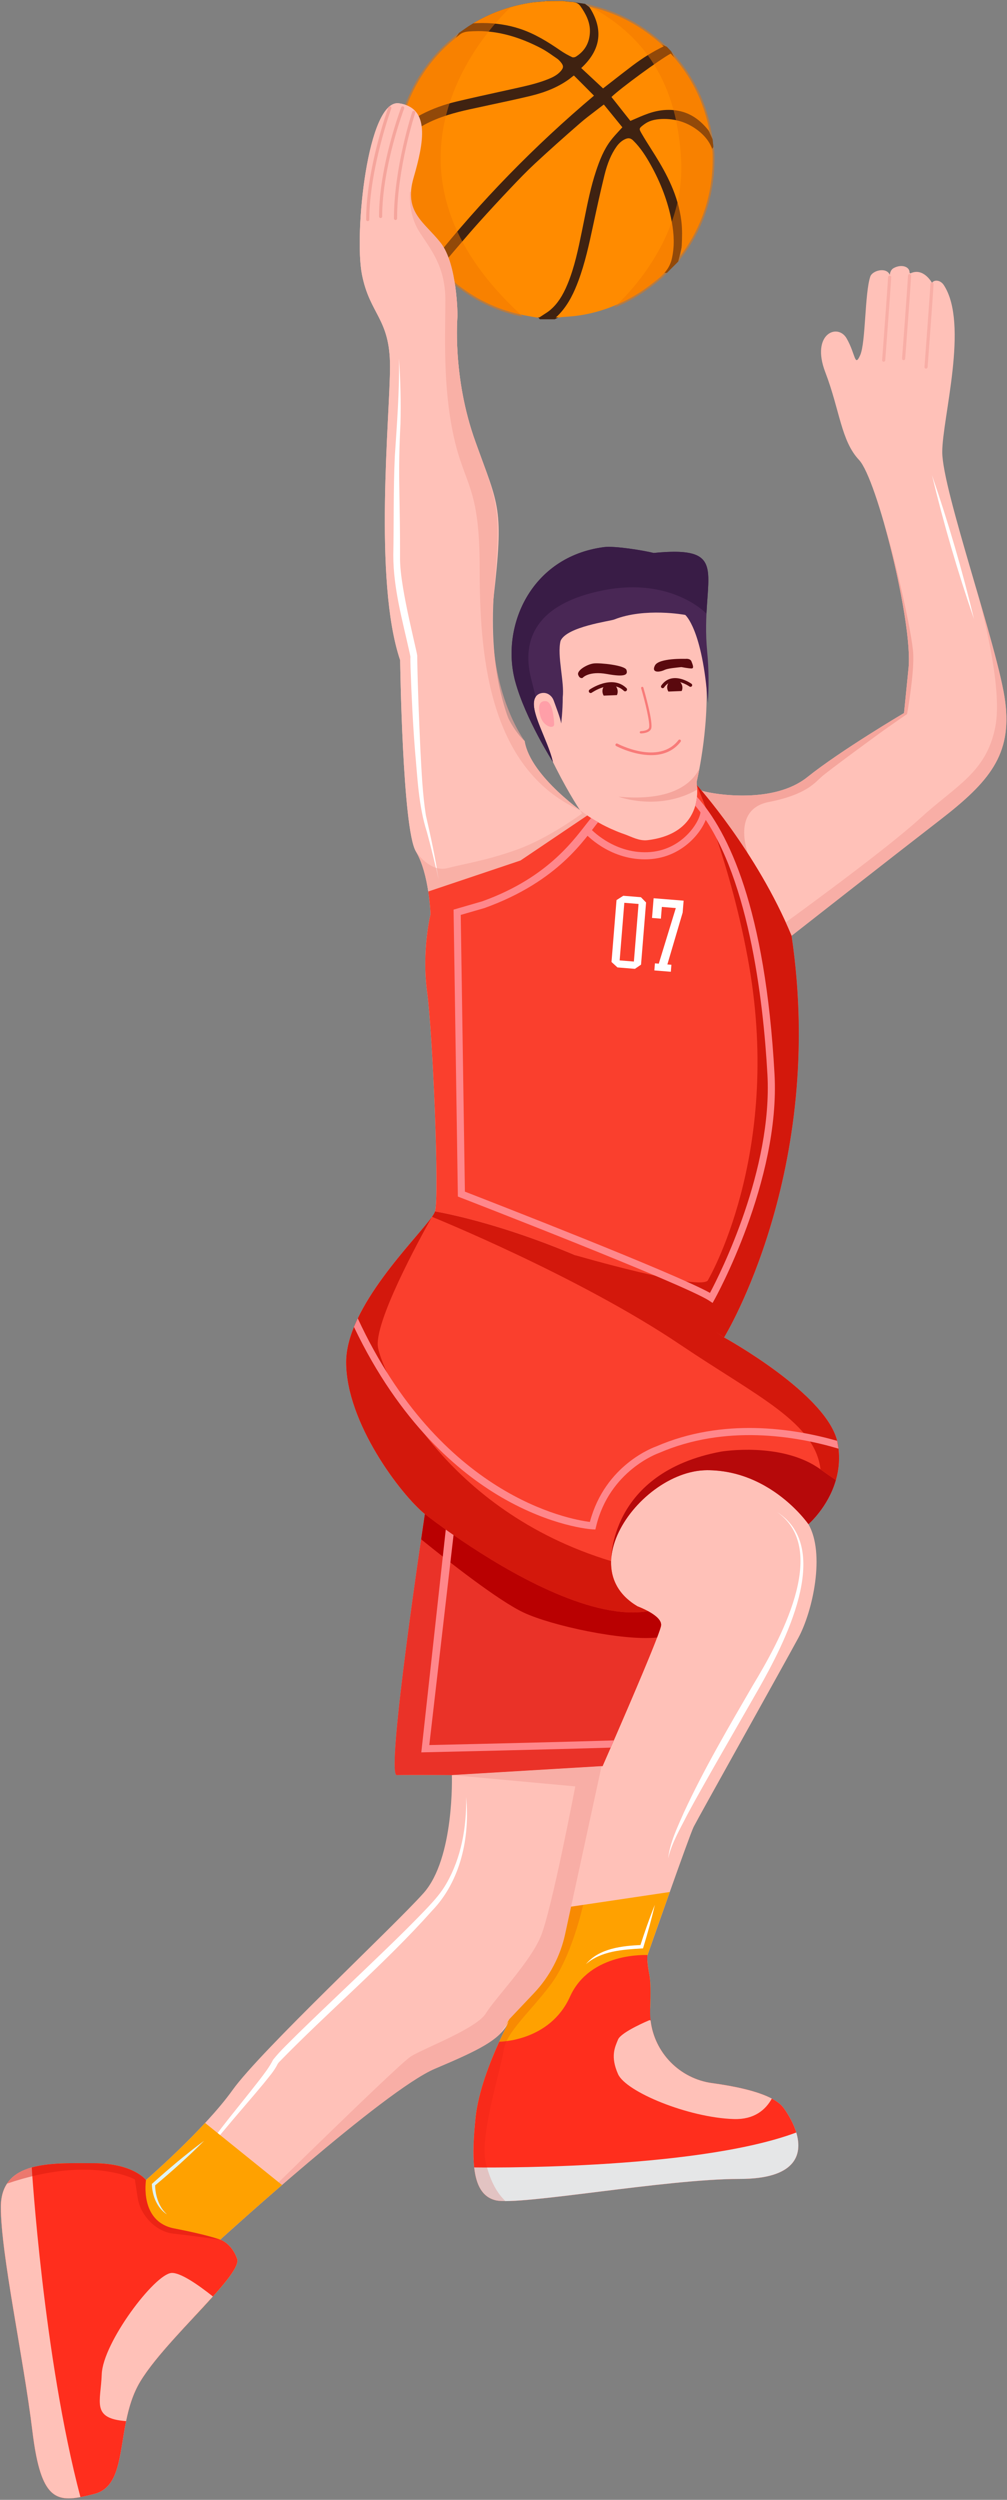 <svg width="413" height="1025" viewBox="0 0 413 1025" fill="none" xmlns="http://www.w3.org/2000/svg">
<rect x="0" y="0" width="413" height="1025" fill="#808080" stroke="none"/>
<path d="M385.528 336.195C365.233 351.875 324.641 383.702 324.641 383.702C338.938 480.113 296.964 548.381 296.964 548.381C296.964 548.381 339.855 571.908 343.553 591.752C347.236 611.582 331.556 624.962 331.556 624.962C338.471 636.944 333.405 660.471 327.436 671.551C321.467 682.615 286.35 745.351 284.501 749.034C282.667 752.732 265.589 801.623 265.589 801.623C265.589 801.623 264.994 803.162 266.377 810.077C267.761 816.993 264.994 852.051 264.994 852.051C264.994 852.051 313.11 852.827 321.408 864.357C329.707 875.888 333.857 893.418 303.414 893.418C272.971 893.418 213.001 904.497 203.32 902.182C193.637 899.882 193.172 886.502 195.021 868.507C196.521 853.817 205.124 836.025 208.196 830.012C204.28 836.506 197.219 840.262 178.408 848.211C157.647 856.976 90.311 918.328 90.311 918.328C90.311 918.328 94.927 919.711 97.226 926.175C99.527 932.625 68.166 958.919 57.552 976.448C46.939 993.977 53.403 1018.89 38.641 1022.59C23.878 1026.27 16.962 1027.19 13.279 996.743C9.581 966.3 0.351 924.326 0.351 904.948C0.351 885.584 21.578 886.967 38.19 886.967C54.788 886.967 59.869 893.882 59.869 893.882C59.869 893.882 83.848 873.12 95.378 856.974C106.909 840.829 160.88 790.556 173.677 776.258C186.475 761.961 185.325 727.82 185.325 727.82C185.325 727.82 167.777 727.675 162.729 727.82C157.987 727.956 174.26 620.81 174.26 620.81C164.578 612.963 141.967 583.437 141.967 558.526C141.967 533.615 176.56 502.721 178.408 496.722C180.257 490.724 177.491 423.839 175.176 406.775C172.875 389.698 176.56 374.934 176.56 374.934C176.56 374.934 176.108 358.337 170.576 349.106C165.028 339.89 164.111 270.691 164.111 270.691C153.047 237.947 159.962 170.131 159.962 150.301C159.962 130.456 151.663 129.074 148.431 112.476C145.198 95.864 150.731 40.511 163.645 42.36C176.558 44.209 173.793 58.506 169.643 72.803C165.494 87.1 173.793 90.797 180.723 99.563C187.638 108.327 187.638 129.54 187.638 129.54C187.638 129.54 185.323 154.452 195.02 181.21C204.701 207.956 204.446 207.868 202.401 245.329C198.739 312.429 235.436 329.466 237.94 332.247C236.673 330.646 215.184 296.956 213.437 269.468C212.708 257.952 239.76 233.332 270.669 243.932C287.092 249.581 290.324 270.823 289.741 289.487C289.566 294.932 289.071 300.174 288.49 304.731C287.951 308.895 287.354 312.491 286.844 315.184C286.219 318.474 285.752 320.426 285.752 320.426C285.752 320.426 285.3 322.114 286.612 323.381C287.034 323.804 287.645 324.168 288.519 324.415C293.091 325.696 317.259 329.743 331.09 318.664C344.935 307.599 370.763 292.37 370.763 292.37C370.763 292.37 370.763 292.371 372.612 273.924C374.446 255.478 359.697 196.426 352.317 188.593C344.935 180.746 344.47 168.283 338.47 152.603C332.472 136.922 343.552 132.307 347.234 138.771C350.932 145.221 350.467 150.753 352.767 145.686C355.083 140.605 354.616 120.31 356.932 113.394C357.747 110.942 363.544 109.312 364.945 112.734C364.984 112.832 364.923 110.798 366.529 109.917C369.6 108.231 373.041 109.225 373.041 111.733C373.041 111.91 373.295 112.133 373.451 112.059C378.767 109.57 382.238 115.971 382.238 115.971C383.192 114.55 385.702 114.793 387.071 116.879C397.497 132.763 386.444 171.5 386.444 185.36C386.444 201.04 409.505 266.076 412.272 287.755C415.054 309.436 405.823 320.515 385.528 336.195Z" fill="#FFC1B8"/>
<path d="M306.788 350.075C306.788 350.075 299.801 331.873 315.281 328.846C330.763 325.819 334.31 320.803 337.077 318.381C339.844 315.96 359.91 301.198 364.522 297.97C369.136 294.741 372.018 292.78 372.018 292.78C372.018 292.78 374.901 276.858 374.555 268.328C374.209 259.799 366.852 228.107 362.602 214.647C362.599 214.638 362.597 214.631 362.593 214.622C368.503 235.4 373.752 262.479 372.613 273.926C370.764 292.372 370.764 292.372 370.764 292.372C370.764 292.372 344.936 307.601 331.091 318.666C317.26 329.745 293.091 325.697 288.52 324.417C288.142 324.309 287.821 324.177 287.535 324.03L287.389 324.175L306.788 350.075Z" fill="#F5A59C"/>
<path d="M292.238 57.073L281.497 33.656L275.265 21.056L273.481 19.195L247.766 7.536L239.928 1.575L236.323 1.042C235.773 0.876 235.179 0.798 234.534 0.778C233.358 0.74 232.188 0.534 231.016 0.404C228.765 0.404 226.515 0.404 224.264 0.404C223.972 0.466 223.681 0.557 223.386 0.585C221.662 0.745 219.924 0.806 218.214 1.057C210.272 2.223 202.768 4.721 195.744 8.617C194.499 9.307 193.302 10.083 192.084 10.82L188.214 13.519L166.465 47.323L162.483 58.445L162.214 62.432L176.325 101.985L177.62 108.12L179.927 110.683L213.342 121.231L221.4 130.913H227.526L264.025 111.673L273.48 111.9L278.159 107.225L287.724 67.736L292.572 60.29L292.238 57.073Z" fill="#3F2211"/>
<path d="M238.376 27.902L247.332 36.255C248.456 35.383 249.573 34.511 250.688 33.641C253.583 31.379 256.466 29.128 259.383 26.924C263.604 23.738 267.809 21.136 272.211 18.995C263.296 10.681 253.249 5.327 241.577 2.674C247.622 11.901 246.549 20.378 238.376 27.902Z" fill="#FF8B00"/>
<path d="M250.777 39.77L252.535 41.985C254.502 44.465 256.456 46.926 258.395 49.399C258.496 49.526 258.548 49.553 258.548 49.553C258.544 49.549 258.624 49.548 258.894 49.428L259.663 49.091C261.686 48.202 263.779 47.283 265.908 46.538C268.736 45.547 271.517 45.05 274.216 45.05C275.611 45.05 276.983 45.182 278.329 45.448C283.257 46.419 287.417 49.249 291.048 54.102C288.914 42.009 283.558 31.208 275.101 21.954C270.566 24.389 254.447 36.202 250.777 39.77Z" fill="#FF8B00"/>
<path d="M222.956 129.008C223.965 128.367 224.917 127.762 225.766 127.03C228.602 124.577 230.757 121.339 232.75 116.528C235.631 109.57 237.164 102.084 238.645 94.842L238.902 93.584C239.165 92.301 239.423 91.018 239.68 89.732C240.978 83.25 242.319 76.546 244.458 70.123C245.884 65.841 247.604 61.357 250.516 57.562C251.592 56.16 252.761 54.892 253.999 53.55C254.412 53.104 254.828 52.653 255.243 52.194L247.651 42.862C247.486 42.974 247.339 43.077 247.199 43.188C246.238 43.939 245.267 44.675 244.298 45.413C242.141 47.054 239.912 48.748 237.846 50.543C231.135 56.379 225.145 61.741 219.533 66.941C216.042 70.175 212.819 73.532 209.269 77.272C204.956 81.819 200.647 86.483 196.463 91.14C193.679 94.241 190.92 97.463 188.251 100.582L185.973 103.238C184.865 104.526 183.775 105.83 182.683 107.132C181.941 108.02 181.197 108.906 180.449 109.789C180.344 109.914 180.301 109.984 180.285 110.019C180.301 110.029 180.339 110.075 180.413 110.142C181.312 110.948 182.19 111.782 183.069 112.614C184.699 114.159 186.385 115.757 188.17 117.137C196.052 123.229 204.985 127.296 214.722 129.225C215.939 129.467 217.159 129.679 218.379 129.892L220.098 130.194L221.273 130.115L221.565 129.915C222.021 129.603 222.489 129.305 222.956 129.008Z" fill="#FF8B00"/>
<path d="M234.396 0.791C233.536 0.761 232.683 0.647 231.857 0.537C231.509 0.489 231.158 0.443 230.808 0.403L223.899 0.447C223.656 0.506 223.415 0.564 223.171 0.586C222.559 0.645 221.945 0.69 221.328 0.736C220.217 0.82 219.068 0.905 217.963 1.071C209.957 2.265 202.368 4.861 195.4 8.789C194.949 9.044 194.501 9.31 194.058 9.583C194.442 9.554 194.822 9.524 195.204 9.509C196.122 9.466 197.027 9.445 197.92 9.445C203.31 9.445 208.276 10.203 213.032 11.742C219.325 13.78 224.83 17.255 229.844 20.705C231.309 21.714 232.938 22.638 234.687 23.453C235.005 23.599 235.741 23.511 236.116 23.28C239.798 21.002 241.759 17.614 241.938 13.209C242.115 8.983 240.104 5.482 238.113 2.616C237.254 1.378 236.177 0.849 234.396 0.791Z" fill="#FF8B00"/>
<path d="M230.3 130.024C230.936 129.97 231.569 129.925 232.205 129.881C233.326 129.799 234.449 129.72 235.566 129.595C242.228 128.854 248.932 126.903 255.491 123.799C260.341 121.503 265.161 118.339 270.224 114.124C273.2 111.647 274.902 109.045 275.581 105.936C276.606 101.246 276.56 96.354 275.44 90.545C273.94 82.772 271.034 75.007 266.805 67.468C265.019 64.281 262.77 60.614 259.655 57.585C258.644 56.603 257.691 56.45 256.364 57.068C254.999 57.698 253.828 58.727 252.785 60.214C250.659 63.244 249.109 66.94 247.902 71.844C246.206 78.754 244.675 85.814 243.372 91.889L243.229 92.553C241.609 100.103 239.936 107.908 237.156 115.312C235.626 119.391 233.357 124.61 229.359 128.821C228.913 129.292 228.441 129.74 227.963 130.184L229.654 130.147C229.867 130.094 230.082 130.042 230.3 130.024Z" fill="#FF8B00"/>
<path d="M292.281 63.816L292.275 63.514C292.259 62.476 292.241 61.402 291.897 60.562C290.921 58.174 289.293 56.013 287.052 54.132C282.809 50.574 277.874 48.775 272.371 48.775C272.058 48.775 271.743 48.781 271.425 48.794C268.348 48.905 266.062 49.594 264.235 50.957C261.944 52.667 261.968 52.71 263.25 54.923C264.421 56.95 265.678 58.93 266.894 60.843C267.552 61.88 268.208 62.915 268.854 63.96C273.364 71.249 278.148 80.111 279.435 90.568C279.864 94.053 279.759 97.625 279.6 100.661C279.523 102.145 279.252 103.625 278.96 105.065C282.83 100.066 285.945 94.445 288.233 88.33C291.085 80.701 292.449 72.454 292.281 63.816Z" fill="#FF8B00"/>
<path d="M168.404 39.472C166.255 44.289 164.74 49.203 163.813 54.393C165.819 51.418 168.672 49.078 173.019 46.831C177.324 44.609 182.07 42.87 187.127 41.663C192.906 40.283 198.806 38.985 204.509 37.732C206.634 37.264 208.758 36.797 210.881 36.325L211.474 36.192C215.915 35.208 220.506 34.187 224.785 32.464C226.575 31.744 228.428 30.864 229.842 29.318C231.192 27.842 231.227 26.988 230 25.507C229.642 25.075 229.093 24.452 228.463 24.024C227.963 23.685 227.468 23.34 226.973 22.997C225.332 21.856 223.636 20.675 221.87 19.757C212.827 15.055 204.388 12.754 196.139 12.754C195.455 12.754 194.775 12.77 194.093 12.801L193.759 12.817C191.948 12.896 190.074 12.977 188.664 14.09C186.09 16.121 184.197 17.744 182.524 19.352C176.554 25.097 171.804 31.867 168.404 39.472Z" fill="#FF8B00"/>
<path d="M168.598 92.576C171.001 97.809 173.953 102.524 177.606 106.966C197.015 82.583 219.214 59.802 243.608 39.229L242.884 38.498C240.351 35.94 237.88 33.447 235.389 30.977C235.346 30.989 235.306 31.004 235.284 31.016C234.948 31.243 234.63 31.505 234.308 31.765C234.028 31.994 233.746 32.222 233.453 32.435C229.195 35.525 224.03 37.771 217.664 39.306C212.254 40.609 206.724 41.789 201.377 42.932C198.384 43.57 195.391 44.211 192.404 44.873C186.758 46.125 180.172 47.845 174.131 51.108C169.063 53.847 165.505 57.254 163.252 61.528C163.078 61.855 162.967 62.2 162.939 62.499C162.581 66.126 162.741 69.995 163.46 75.043C164.33 81.148 166.057 87.046 168.598 92.576Z" fill="#FF8B00"/>
<g opacity="0.47">
<path d="M209.467 2.934C206.614 3.749 203.825 4.755 201.101 5.956C199.285 6.757 197.5 7.643 195.744 8.617C195.121 8.962 194.511 9.328 193.904 9.701C193.296 10.074 192.693 10.451 192.083 10.819L188.216 13.516L188.214 13.518C186.079 15.201 183.976 16.944 182.019 18.828C175.944 24.676 171.185 31.467 167.741 39.176C165.007 45.297 163.27 51.684 162.484 58.445L162.215 62.431C161.795 66.694 162.143 70.939 162.741 75.15C163.617 81.299 165.337 87.223 167.937 92.881C170.435 98.322 173.585 103.341 177.621 108.119L179.925 110.678L179.929 110.682C182.534 113.02 184.966 115.578 187.726 117.711C195.702 123.877 204.67 127.974 214.582 129.938C141.497 63.677 209.467 2.934 209.467 2.934Z" fill="#F17400"/>
<path d="M292.573 60.287L292.24 57.073C290.444 43.207 284.719 31.24 275.266 21.056L273.483 19.195C263.957 10.063 253.007 4.204 239.93 1.575C260.922 12.22 277.521 30.139 279.366 65.656C281.211 101.175 251.575 126.284 251.575 126.284C252.998 125.72 254.41 125.116 255.804 124.455C261.219 121.891 266.093 118.508 270.69 114.683C271.735 113.814 272.674 112.897 273.482 111.896L277.704 107.679C277.693 107.734 277.681 107.79 277.672 107.845C277.833 107.639 277.993 107.426 278.162 107.222C282.819 101.628 286.368 95.391 288.916 88.584C291.906 80.595 293.176 72.311 293.011 63.801C292.987 62.621 293.005 61.343 292.573 60.287Z" fill="#F17400"/>
</g>
<path d="M141.972 558.534C141.972 583.443 164.574 612.965 174.261 620.806C174.261 620.806 157.98 727.824 162.729 727.823C167.777 727.823 185.332 727.823 185.332 727.823L247.143 724.133C247.143 724.133 270.668 670.624 271.129 666.474C271.59 662.322 261.442 658.632 261.442 658.632C234.227 642.487 263.748 602.817 290.042 602.817C316.334 602.817 331.557 624.958 331.557 624.958C331.557 624.958 347.241 611.581 343.55 591.746C339.86 571.91 296.961 548.386 296.961 548.386C236.304 505.947 178.413 496.723 178.413 496.723C176.569 502.719 141.972 533.625 141.972 558.534Z" fill="#FA3F2D"/>
<path d="M271.122 666.469C270.802 669.439 258.616 697.801 251.744 713.611C251.292 714.659 250.856 715.65 250.448 716.567C248.453 721.168 247.143 724.137 247.143 724.137L185.325 727.82C185.325 727.82 168.516 727.454 162.729 727.82C157.995 728.119 174.26 620.811 174.26 620.811C174.26 620.811 177.478 623.359 182.821 627.174C183.811 627.873 184.875 628.629 186.01 629.401C203.073 641.252 235.321 661.139 259.46 661.139C261.644 661.139 263.755 660.979 265.794 660.63C268.487 662.087 271.384 664.212 271.122 666.469Z" fill="#EA3228"/>
<path d="M175.65 365.519L213.47 352.803L240.859 334.352C240.859 334.352 217.481 318.59 215.175 303.829C215.175 303.829 197.357 289.365 202.4 245.325C206.666 208.065 204.706 207.961 195.019 181.207C185.333 154.452 187.639 129.543 187.639 129.543C187.639 129.543 187.639 108.324 180.719 99.56C173.8 90.796 165.497 87.105 169.649 72.806C173.8 58.506 176.567 44.206 163.651 42.361C150.736 40.516 145.2 95.87 148.429 112.476C151.658 129.081 159.962 130.466 159.962 150.301C159.962 170.136 153.043 237.943 164.113 270.695C164.113 270.695 165.036 339.886 170.571 349.112C173.352 353.746 174.852 360.241 175.656 365.56C175.654 365.546 175.651 365.533 175.65 365.519Z" fill="#FFC1B8"/>
<path d="M296.965 548.379C236.297 505.94 178.409 496.724 178.409 496.724C180.258 490.726 177.492 423.841 175.177 406.777C172.876 389.7 176.56 374.936 176.56 374.936C176.56 374.936 176.459 370.801 175.643 365.517L213.468 352.807L240.854 334.345C240.854 334.345 243.125 336.049 247.042 338.117C247.129 338.161 247.217 338.218 247.318 338.262C248.075 338.655 248.876 339.048 249.75 339.456C249.866 339.515 249.997 339.572 250.114 339.631C250.521 339.821 250.929 340.009 251.352 340.17C252.793 340.825 254.365 341.451 256.054 342.033C258.937 343.037 262.125 344.916 265.591 344.494C278.752 342.878 283.513 336.079 285.159 330.358C285.537 329.062 285.742 327.81 285.843 326.703C286.135 323.908 285.785 321.928 285.785 321.928C285.785 321.928 310.346 349.11 324.643 383.703C338.939 480.113 296.965 548.379 296.965 548.379Z" fill="#FA3F2D"/>
<g opacity="0.65">
<path d="M90.308 918.332C90.308 918.332 157.655 856.981 178.412 848.217C192.979 842.067 200.5 838.414 204.968 834.073C206.655 831.469 208.904 827.921 208.904 827.921L218.961 817.29C225.371 810.515 229.805 802.114 231.784 792.999L246.726 724.157L185.332 727.822L235.931 732.472C235.931 732.472 226.244 783.328 221.747 794.052C217.25 804.777 203.066 819.307 199.26 825.534C195.454 831.762 174.1 839.719 168.516 843.178C162.933 846.637 90.312 918.327 90.312 918.327" fill="#F5A59C"/>
</g>
<path d="M238.926 277.962C238.926 277.962 241.361 274.997 248.985 276.374C256.608 277.75 257.561 276.586 256.926 274.68C256.29 272.774 246.126 271.715 243.479 272.032C240.832 272.35 236.491 274.891 237.126 276.691C237.761 278.491 238.926 277.962 238.926 277.962Z" fill="#5A090E"/>
<path d="M267.065 309.636C259.76 309.636 252.808 305.954 252.698 305.894C252.425 305.747 252.324 305.408 252.471 305.136C252.616 304.864 252.958 304.764 253.228 304.909C253.397 305.002 270.211 313.897 278.268 303.445C278.457 303.201 278.808 303.155 279.053 303.344C279.297 303.532 279.344 303.885 279.155 304.129C275.924 308.319 271.431 309.636 267.065 309.636Z" fill="#F87B79"/>
<path d="M262.851 300.735C262.592 300.735 262.38 300.525 262.377 300.265C262.375 300.004 262.584 299.789 262.847 299.784C263.611 299.775 265.697 299.526 266.156 298.501C266.838 296.975 264.553 287.702 262.953 282.216C262.88 281.963 263.024 281.7 263.276 281.628C263.529 281.553 263.791 281.699 263.864 281.95C264.298 283.437 268.073 296.545 267.022 298.89C266.236 300.646 263.2 300.731 262.857 300.735C262.855 300.735 262.854 300.735 262.851 300.735Z" fill="#F87B79"/>
<path d="M283.598 271.223C283.068 269.843 281.097 270.151 281.097 270.151C281.095 270.151 270.227 269.736 268.617 272.849C267.006 275.962 270.435 275.715 272.583 274.676C273.853 274.061 277.247 273.752 279.459 273.523C279.459 273.523 282.431 274.091 283.598 274.091C284.766 274.091 284.129 272.603 283.598 271.223Z" fill="#5A090E"/>
<path d="M268.861 673.034C268.977 672.738 269.085 672.458 269.193 672.177C269.085 672.457 268.977 672.739 268.861 673.034Z" fill="#D3180C"/>
<path d="M268.159 674.818C268.286 674.501 268.405 674.196 268.525 673.893C268.406 674.196 268.285 674.501 268.159 674.818Z" fill="#D3180C"/>
<path d="M270.799 667.759C270.861 667.564 270.905 667.405 270.95 667.245C270.904 667.405 270.86 667.564 270.799 667.759Z" fill="#D3180C"/>
<path d="M270.021 669.993C270.112 669.745 270.192 669.52 270.272 669.293C270.192 669.52 270.112 669.744 270.021 669.993Z" fill="#D3180C"/>
<path d="M266.545 678.81C266.686 678.463 266.826 678.121 266.963 677.783C266.825 678.121 266.686 678.463 266.545 678.81Z" fill="#D3180C"/>
<path d="M174.261 620.806C174.261 620.806 231.743 666.424 265.794 660.625C266.109 660.796 266.426 660.978 266.741 661.167C264.175 659.63 261.442 658.63 261.442 658.63C253.516 653.929 250.409 647.23 250.626 640.099C181.756 619.191 157.414 563.824 155.07 552.767C152.97 542.87 172.043 508.032 177.159 498.929C170.615 508.236 141.971 535.865 141.971 558.533C141.972 583.442 164.575 612.964 174.261 620.806Z" fill="#D3180C"/>
<path d="M271.13 666.473C271.115 666.599 271.079 666.774 271.023 666.989C271.079 666.774 271.116 666.598 271.13 666.473Z" fill="#D3180C"/>
<path d="M270.803 664.87C270.889 665.043 270.942 665.218 270.996 665.394C270.942 665.219 270.887 665.043 270.803 664.87Z" fill="#D3180C"/>
<path d="M270.067 663.802C269.936 663.649 269.802 663.498 269.654 663.349C269.803 663.498 269.937 663.649 270.067 663.802Z" fill="#D3180C"/>
<path d="M270.315 664.098C270.433 664.251 270.527 664.409 270.622 664.566C270.528 664.409 270.433 664.252 270.315 664.098Z" fill="#D3180C"/>
<path d="M266.897 661.262C267.159 661.421 267.418 661.587 267.672 661.757C267.418 661.587 267.161 661.422 266.897 661.262Z" fill="#D3180C"/>
<path d="M267.922 661.93C268.14 662.081 268.351 662.237 268.557 662.396C268.351 662.237 268.141 662.082 267.922 661.93Z" fill="#D3180C"/>
<path d="M174.212 621.13C174.202 621.199 174.189 621.279 174.177 621.369C174.189 621.282 174.203 621.195 174.212 621.13Z" fill="#D3180C"/>
<path d="M173.841 623.643C173.817 623.806 173.793 623.971 173.767 624.147C173.793 623.97 173.817 623.805 173.841 623.643Z" fill="#D3180C"/>
<path d="M173.985 622.662C173.961 622.832 173.934 623.013 173.905 623.205C173.932 623.017 173.961 622.83 173.985 622.662Z" fill="#D3180C"/>
<path d="M174.054 622.199C174.04 622.3 174.023 622.409 174.007 622.521C174.024 622.406 174.038 622.302 174.054 622.199Z" fill="#D3180C"/>
<path d="M264.725 683.223C264.873 682.869 265.019 682.515 265.164 682.166C265.019 682.515 264.871 682.87 264.725 683.223Z" fill="#D3180C"/>
<path d="M172.536 632.606C172.513 632.761 172.49 632.918 172.468 633.075C172.49 632.917 172.513 632.761 172.536 632.606Z" fill="#D3180C"/>
<path d="M171.18 642.106C171.155 642.282 171.131 642.453 171.106 642.629C171.131 642.454 171.155 642.282 171.18 642.106Z" fill="#D3180C"/>
<path d="M170.939 643.825C170.915 643.997 170.891 644.167 170.866 644.34C170.89 644.167 170.915 643.996 170.939 643.825Z" fill="#D3180C"/>
<path d="M171.774 637.92C171.756 638.048 171.738 638.175 171.72 638.304C171.737 638.176 171.755 638.048 171.774 637.92Z" fill="#D3180C"/>
<path d="M171.966 636.567C171.956 636.636 171.947 636.703 171.937 636.771C171.947 636.702 171.957 636.635 171.966 636.567Z" fill="#D3180C"/>
<path d="M173.558 625.565C173.555 625.581 173.553 625.597 173.551 625.613C173.553 625.598 173.555 625.581 173.558 625.565Z" fill="#D3180C"/>
<path d="M173.17 628.211C173.158 628.295 173.145 628.378 173.133 628.464C173.146 628.379 173.159 628.295 173.17 628.211Z" fill="#D3180C"/>
<path d="M336.529 602.49C320.646 590.985 295.71 595.198 295.71 595.198C249.652 603.844 250.627 640.1 250.627 640.1C251.051 626.145 264.228 610.537 279.063 604.952C279.877 604.645 280.696 604.366 281.519 604.121C281.641 604.085 281.763 604.054 281.885 604.021C282.647 603.804 283.412 603.614 284.178 603.455C284.302 603.429 284.425 603.398 284.549 603.373C285.368 603.212 286.189 603.091 287.008 602.998C287.184 602.979 287.359 602.963 287.534 602.948C288.372 602.87 289.209 602.817 290.043 602.817C290.814 602.817 291.573 602.839 292.324 602.876C292.572 602.889 292.815 602.91 293.062 602.926C293.562 602.959 294.059 602.994 294.55 603.042C294.836 603.071 295.119 603.105 295.402 603.138C295.845 603.19 296.287 603.247 296.724 603.31C297.016 603.353 297.306 603.398 297.595 603.446C298.017 603.516 298.435 603.592 298.85 603.673C299.134 603.728 299.419 603.783 299.701 603.843C300.12 603.932 300.533 604.031 300.944 604.131C301.208 604.196 301.474 604.255 301.734 604.324C302.198 604.446 302.655 604.578 303.11 604.712C303.305 604.769 303.506 604.821 303.699 604.881C304.316 605.071 304.924 605.274 305.522 605.485C305.809 605.587 306.089 605.695 306.373 605.802C306.697 605.922 307.021 606.043 307.339 606.17C307.651 606.294 307.958 606.424 308.264 606.554C308.54 606.67 308.814 606.786 309.085 606.906C309.406 607.048 309.724 607.194 310.039 607.341C310.28 607.454 310.519 607.568 310.756 607.683C311.083 607.842 311.41 608.004 311.729 608.168C311.929 608.27 312.127 608.375 312.325 608.481C312.67 608.663 313.016 608.846 313.352 609.034C313.465 609.097 313.575 609.163 313.688 609.226C315.032 609.988 316.308 610.784 317.509 611.599C326.614 617.781 331.556 624.958 331.556 624.958C331.556 624.958 339.623 618.075 342.824 606.864C340.813 605.524 338.72 604.078 336.529 602.49Z" fill="#B6090A"/>
<path d="M336.919 618.873C337.207 618.471 337.498 618.049 337.79 617.61C337.498 618.049 337.207 618.472 336.919 618.873Z" fill="#D3180C"/>
<path d="M337.944 617.375C338.201 616.984 338.456 616.581 338.71 616.164C338.456 616.581 338.2 616.984 337.944 617.375Z" fill="#D3180C"/>
<path d="M339.788 614.277C340.032 613.826 340.269 613.36 340.502 612.884C340.269 613.36 340.031 613.826 339.788 614.277Z" fill="#D3180C"/>
<path d="M341.445 610.802C341.672 610.256 341.887 609.691 342.094 609.117C341.888 609.691 341.673 610.254 341.445 610.802Z" fill="#D3180C"/>
<path d="M336.521 602.484C336.524 602.486 336.526 602.488 336.53 602.491C338.721 604.079 340.813 605.524 342.826 606.864C344.088 602.444 344.595 597.354 343.551 591.747C339.861 571.911 296.962 548.387 296.962 548.387C236.304 505.949 178.414 496.724 178.414 496.724C178.248 497.263 177.808 498.011 177.161 498.93C177.161 498.93 237.294 523.246 279.04 551.385C310.531 572.61 334.19 583.08 336.521 602.484Z" fill="#D3180C"/>
<path d="M340.651 612.578C340.915 612.026 341.171 611.461 341.416 610.877C341.172 611.46 340.916 612.026 340.651 612.578Z" fill="#D3180C"/>
<path d="M333.577 622.965C333.774 622.754 333.98 622.526 334.196 622.283C333.98 622.525 333.774 622.754 333.577 622.965Z" fill="#D3180C"/>
<path d="M332.898 623.677C333.086 623.486 333.288 623.274 333.506 623.043C333.288 623.274 333.086 623.485 332.898 623.677Z" fill="#D3180C"/>
<path d="M332.29 624.28C332.148 624.418 332.019 624.539 331.916 624.635C332.02 624.539 332.146 624.419 332.29 624.28Z" fill="#D3180C"/>
<path d="M331.889 624.66C331.796 624.746 331.72 624.814 331.666 624.862C331.72 624.814 331.793 624.748 331.889 624.66Z" fill="#D3180C"/>
<path d="M332.375 624.198C332.504 624.072 332.645 623.932 332.799 623.776C332.646 623.931 332.504 624.072 332.375 624.198Z" fill="#D3180C"/>
<path d="M331.625 624.898C331.591 624.928 331.558 624.958 331.558 624.958C331.558 624.958 331.585 624.935 331.625 624.898Z" fill="#D3180C"/>
<g opacity="0.65">
<path d="M412.28 287.763C411.024 277.922 405.586 259.148 400.022 240.112C402.392 248.382 411.383 281.523 408.219 297.948C404.587 316.803 391.959 322.166 377.428 335.485C362.897 348.804 322.191 378.238 322.191 378.238L324.638 383.709C324.642 383.705 365.232 351.88 385.526 336.197C405.823 320.513 415.048 309.443 412.28 287.763Z" fill="#F5A59C"/>
</g>
<path d="M250.795 394.441L252.853 369.062L255.621 367.29L262.856 367.877L264.973 370.046L262.907 395.534L260.399 397.253L253.238 396.671L250.795 394.441ZM261.891 370.645L256.052 370.172L254.138 393.788L259.977 394.261L261.891 370.645Z" fill="white"/>
<path d="M277.171 372.329L271.441 371.864L271.052 376.676L267.415 376.381L268.07 368.302L280.375 369.299L279.978 374.184L273.707 395.449L275.36 395.584L275.128 398.448L268.369 397.901L268.604 395L270.183 395.127L277.171 372.329Z" fill="white"/>
<path d="M343.875 593.98C326.273 588.753 297.489 583.934 270.205 595.786C269.899 595.887 249.925 602.992 244.465 625.952L244.174 627.131L242.951 627.072C242.296 627.028 226.368 625.966 205.665 613.925C188.106 603.704 163.953 583.423 145.172 544.085V544.071L145.274 543.853L146.613 540.825L146.729 540.562C180.477 613.417 233.342 622.967 241.932 624.03C248.178 600.473 268.299 593.368 269.157 593.063C296.441 581.212 325.181 585.594 343.336 590.777L343.875 593.98Z" fill="#FF878B"/>
<path d="M191.188 736.855C192.778 753.348 188.946 771.262 177.181 783.473C157.994 805.006 134.471 824.932 114.387 845.586L114.172 845.854L114.07 845.982L114.031 846.051C113.999 846.114 113.98 846.094 113.916 846.215C112.393 849.327 110.138 851.728 108.059 854.381C102.762 860.78 97.276 866.968 92.007 873.328C86.754 879.723 80.814 885.699 74.022 890.462C80.396 885.169 86.043 879.112 90.891 872.437C95.957 865.869 101.262 859.505 106.307 852.984C108.363 850.281 110.52 847.537 112.008 844.54C115.1 840.661 118.774 837.329 122.209 833.846C134.063 822.284 146.145 810.99 158.032 799.481C163.983 793.75 169.869 787.945 175.527 781.977C178.346 778.965 181.023 775.925 183.028 772.394C189.216 761.725 191.393 749.148 191.188 736.855Z" fill="white"/>
<path d="M318.731 620.009C342.223 634.982 321.384 674.38 311.169 692.436C304.352 704.4 288.2 732.206 281.921 743.986C278.984 749.825 275.509 755.569 274.028 761.985C274.784 755.388 277.828 749.279 280.438 743.253C288.757 725.27 298.836 708.155 308.756 691.054C319.239 673.651 340.802 635.578 318.731 620.009Z" fill="white"/>
<path d="M307.262 396.154C320.689 474.083 290.201 525.159 290.201 525.159C285.401 529.03 236.247 514.785 235.703 514.601C246.746 520.466 285.328 540.24 296.965 548.38C296.965 548.38 338.939 480.113 324.642 383.701C310.345 349.109 285.777 321.928 285.777 321.928C285.777 321.928 300.142 354.832 307.262 396.154Z" fill="#D3180C"/>
<path d="M199.579 838.151C199.361 838.282 199.127 838.428 198.909 838.559C198.924 838.544 198.953 838.53 198.968 838.515C199.171 838.399 199.375 838.268 199.579 838.151Z" fill="#FFB759"/>
<path d="M204.908 834.134C204.821 834.222 204.718 834.309 204.631 834.396C204.646 834.381 204.66 834.352 204.66 834.352C204.747 834.279 204.834 834.207 204.908 834.134Z" fill="#FFB759"/>
<path d="M264.993 852.054C264.993 852.054 267.687 852.141 271.836 852.462C270.41 854.063 269.128 855.301 268.08 856.014C260.174 861.401 219.161 866.307 200.307 868.316C198.24 868.536 196.434 868.724 194.979 868.87C194.993 868.754 195.008 868.623 195.023 868.506C195.211 866.657 195.517 864.75 195.91 862.814C196.1 861.897 196.303 860.965 196.521 860.019C196.536 859.975 196.551 859.945 196.551 859.917C196.901 858.519 197.279 857.107 197.687 855.71C198.415 853.264 199.231 850.832 200.089 848.503C200.249 848.037 200.423 847.586 200.598 847.135C200.759 846.683 200.933 846.232 201.108 845.795C201.384 845.081 201.661 844.369 201.938 843.684C202.36 842.666 202.768 841.675 203.176 840.729C203.482 840.015 203.788 839.317 204.078 838.647C204.792 837.06 205.462 835.605 206.087 834.308C206.975 832.459 207.733 830.945 208.3 829.852C208.27 829.911 208.241 829.954 208.198 830.013L208.183 830.028C207.979 830.363 207.776 830.697 207.557 831.018C207.527 831.047 210.906 824.902 204.965 834.075C204.976 834.058 204.994 834.031 205.009 834.017C205.62 833.07 206.173 832.211 206.654 831.469C206.872 831.134 207.077 830.814 207.251 830.522C207.483 830.159 207.688 829.838 207.876 829.546C208.007 829.343 208.138 829.139 208.225 828.978C208.487 828.571 208.677 828.279 208.779 828.105C208.823 828.032 208.866 827.974 208.88 827.945C208.895 827.93 208.895 827.916 208.895 827.916L218.956 817.288C225.376 810.518 229.802 802.117 231.782 793.004L234.214 781.779L239.164 781.05L274.688 775.766C269.273 790.907 265.589 801.623 265.589 801.623C265.589 801.623 264.991 803.152 266.375 810.082C267.76 816.995 264.993 852.054 264.993 852.054Z" fill="#FFA100"/>
<path d="M84.123 870.47C72.712 882.762 59.864 893.885 59.864 893.885C59.864 893.885 54.789 886.966 38.184 886.966C33.204 886.966 27.812 886.845 22.701 887.193C20.268 898.717 21.614 925.942 22.36 929.671C23.282 934.283 79.398 950.214 79.398 950.214L79.484 950.123C89.55 939.309 98.499 929.73 97.229 926.174C94.922 919.716 90.31 918.333 90.31 918.333C90.31 918.333 101.246 908.371 115.659 895.904L84.123 870.47Z" fill="#FFA100"/>
<path d="M87.313 941.608C77.762 952.251 63.916 965.922 57.553 976.448C54.496 981.485 52.851 987.134 51.715 992.725C48.906 1006.54 49.153 1019.95 38.642 1022.59C23.879 1026.27 16.963 1027.19 13.28 996.743C9.582 966.3 0.352 924.326 0.352 904.948C0.352 885.585 21.579 886.967 38.191 886.967C54.789 886.967 59.87 893.882 59.87 893.882C59.87 893.882 57.104 910.945 71.401 913.712C85.698 916.478 90.313 918.327 90.313 918.327C90.313 918.327 94.929 919.71 97.228 926.174C98.145 928.752 93.675 934.503 87.313 941.608Z" fill="#FF2E1D"/>
<path d="M303.415 893.42C272.972 893.42 213.002 904.499 203.321 902.184C197.817 900.874 195.284 895.981 194.483 888.702C193.857 883.184 194.221 876.269 195.022 868.508C195.561 863.136 197.06 857.37 198.88 851.896C200.714 846.437 202.869 841.282 204.747 837.162C204.747 837.162 225.465 837.147 233.764 818.701C242.062 800.24 265.59 801.623 265.59 801.623C265.59 801.623 264.993 803.152 266.376 810.082C266.843 812.383 266.843 817.784 266.638 823.986C266.594 825.486 266.653 826.971 266.827 828.427C268.384 841.603 278.679 852.318 292.189 854.153C301.316 855.405 310.664 857.37 316.546 860.486C318.687 861.621 320.36 862.903 321.408 864.359C323.621 867.431 325.528 870.925 326.577 874.39C329.461 883.985 325.749 893.42 303.415 893.42Z" fill="#FF2E1D"/>
<path d="M285.943 323.758C270.161 332.813 253.681 326.674 253.681 326.674C275.083 328.609 283.541 321.592 286.847 315.187C286.221 318.476 285.754 320.428 285.754 320.428C285.754 320.428 285.784 321.927 285.943 323.758Z" fill="#F5A59C"/>
<path d="M268.082 226.729C264.059 225.72 252.155 223.745 247.683 224.33C217.516 228.282 205.22 257.159 211.334 279.52C215.505 294.773 226.772 312.432 226.772 312.432C224.689 303.232 216.755 291.05 219.541 285.983C220.27 284.657 221.658 284.07 223.062 284.111C224.908 284.166 226.468 285.499 227.087 287.24C228 289.803 229.827 294.424 230.157 296.653C230.157 296.653 230.808 291.494 230.79 285.905C231.566 279.751 228.38 268.722 229.915 262.742C232.464 256.939 250.173 254.702 251.889 254.022C264.515 249.016 281.032 252.13 281.032 252.13C281.032 252.13 288.143 257.967 290.3 288.257C290.746 281.662 290.742 274.577 290.032 267.135C287.109 236.504 300.946 223.468 268.082 226.729Z" fill="#492755"/>
<path d="M293.019 532.876L292.248 534.245L290.938 533.372C280.964 526.704 189.62 491.325 188.703 490.975L187.786 490.612L186.024 372.973L197.818 369.552C225.678 359.529 236.103 343.176 241.856 336.118C242.053 335.876 242.245 335.646 242.43 335.426C242.517 335.471 244.474 336.65 245.347 337.056C239.888 343.754 229.294 361.311 198.72 372.318L188.965 375.143L190.669 488.602C200.482 492.416 276.829 522.088 291.185 530.125C295.423 522.16 316.882 479.547 314.742 440.557C313.053 410.07 306.967 356.652 285.158 330.359C285.536 329.063 285.74 327.811 285.842 326.704C298.757 341.088 313.897 372.405 317.654 440.411C320.071 484.262 293.282 532.395 293.019 532.876Z" fill="#FF878B"/>
<path d="M264.481 352.358C249.539 352.358 240.169 341.919 239.768 341.464L241.95 339.538C242.042 339.641 251.325 349.954 265.596 349.425C279.978 348.878 287.107 336.588 287.294 332.932L290.203 333.081C289.922 338.571 281.249 351.744 265.708 352.336C265.294 352.35 264.884 352.358 264.481 352.358Z" fill="#FF878B"/>
<path d="M87.313 941.609C77.762 952.251 63.916 965.923 57.553 976.449C54.496 981.486 52.85 987.135 51.715 992.726C37.302 991.648 41.335 984.921 41.728 973.493C42.194 960.579 63.407 932.436 70.337 931.971C73.962 931.738 81.227 936.775 87.313 941.609Z" fill="#FFC1B8"/>
<path d="M13.018 888.704C5.647 890.782 0.351 895.277 0.351 904.948C0.351 924.327 9.581 966.301 13.279 996.744C16.456 1023 22.042 1025.92 32.986 1023.87C17.783 966.312 13.018 888.704 13.018 888.704Z" fill="#FFC1B8"/>
<path d="M316.548 860.485C314 865.057 309.384 869.133 300.97 868.871C282.291 868.288 256.695 857.703 253.478 850.439C250.26 843.175 252.197 839.374 253.478 836.258C254.759 833.142 266.377 828.309 266.377 828.309L266.828 828.425C268.386 841.601 278.68 852.316 292.19 854.15C301.319 855.404 310.666 857.369 316.548 860.485Z" fill="#FFC1B8"/>
<path d="M303.416 893.419C272.973 893.419 213.003 904.498 203.322 902.183C197.818 900.873 195.285 895.98 194.484 888.701C194.484 888.701 284.357 890.143 326.565 874.39H326.58C329.462 883.984 325.75 893.419 303.416 893.419Z" fill="#E5E6E7"/>
<g opacity="0.65">
<path d="M362.423 148.329C362.407 148.329 362.39 148.33 362.374 148.328C362.019 148.301 361.752 147.991 361.779 147.636C361.801 147.35 363.941 119.033 364.224 113.613C364.244 113.258 364.543 113.001 364.903 113.002C365.259 113.021 365.533 113.325 365.514 113.682C365.231 119.115 363.089 147.447 363.067 147.733C363.041 148.071 362.758 148.329 362.423 148.329Z" fill="#F5A59C"/>
</g>
<g opacity="0.65">
<path d="M370.599 147.686C370.583 147.686 370.566 147.686 370.55 147.685C370.194 147.658 369.928 147.347 369.955 146.993C369.976 146.707 372.117 118.39 372.399 112.968C372.418 112.613 372.732 112.365 373.078 112.357C373.434 112.377 373.708 112.68 373.689 113.037C373.405 118.472 371.264 146.804 371.243 147.09C371.217 147.427 370.933 147.686 370.599 147.686Z" fill="#F5A59C"/>
</g>
<g opacity="0.65">
<path d="M379.794 151.152C379.778 151.152 379.761 151.152 379.746 151.151C379.39 151.124 379.123 150.813 379.15 150.458C379.172 150.173 381.312 121.855 381.595 116.435C381.615 116.08 381.928 115.82 382.274 115.824C382.63 115.843 382.904 116.147 382.885 116.504C382.602 121.938 380.46 150.27 380.438 150.556C380.412 150.893 380.13 151.152 379.794 151.152Z" fill="#F5A59C"/>
</g>
<path d="M162.213 90.211C161.857 90.211 161.567 89.922 161.567 89.566C161.567 68.832 168.991 46.114 169.066 45.887C169.178 45.548 169.542 45.366 169.881 45.477C170.22 45.59 170.403 45.955 170.292 46.293C170.217 46.518 162.858 69.044 162.858 89.566C162.859 89.922 162.57 90.211 162.213 90.211Z" fill="#F5A59C"/>
<path d="M156.101 89.404C155.744 89.404 155.455 89.114 155.455 88.759C155.455 68.008 164.46 44.251 164.551 44.014C164.678 43.682 165.05 43.516 165.385 43.641C165.717 43.769 165.884 44.142 165.756 44.475C165.666 44.711 156.746 68.251 156.746 88.759C156.747 89.114 156.458 89.404 156.101 89.404Z" fill="#F5A59C"/>
<path d="M150.82 90.67C150.463 90.67 150.174 90.381 150.174 90.025C150.174 69.282 159.175 44.272 159.266 44.023C159.386 43.687 159.758 43.513 160.092 43.636C160.427 43.757 160.6 44.129 160.478 44.463C160.388 44.712 151.465 69.511 151.465 90.025C151.466 90.381 151.177 90.67 150.82 90.67Z" fill="#F5A59C"/>
<path d="M227.282 297.048C227.282 297.048 227.11 287.742 223.823 287.482C220.537 287.222 220.796 290.821 221.661 293.779C222.527 296.736 224.861 298.034 226.073 298.034C227.285 298.034 227.282 297.048 227.282 297.048Z" fill="#FF9FA8"/>
<path d="M173.535 850.721C173.78 850.579 174.023 850.439 174.263 850.305C174.023 850.44 173.779 850.58 173.535 850.721Z" fill="#FFC1B8"/>
<path d="M175.158 849.809C175.583 849.578 175.996 849.362 176.397 849.16C175.996 849.362 175.584 849.578 175.158 849.809Z" fill="#FFC1B8"/>
<path d="M171.249 852.095C171.474 851.955 171.693 851.822 171.913 851.688C171.692 851.822 171.473 851.955 171.249 852.095Z" fill="#FFC1B8"/>
<path d="M200.619 837.483C200.544 837.532 200.467 837.582 200.392 837.63C200.466 837.582 200.544 837.532 200.619 837.483Z" fill="#FFC1B8"/>
<path d="M204.658 834.358C204.574 834.437 204.488 834.515 204.402 834.594C204.488 834.516 204.574 834.437 204.658 834.358Z" fill="#FFC1B8"/>
<path d="M166.914 854.919C167.08 854.806 167.247 854.694 167.412 854.582C167.247 854.694 167.081 854.806 166.914 854.919Z" fill="#FFC1B8"/>
<g opacity="0.17">
<path d="M200.306 868.316C198.922 875.639 198.166 882.613 199.258 886.952C201.195 894.552 203.83 899.196 207.295 902.502C205.577 902.502 204.223 902.4 203.32 902.181C193.711 899.895 193.173 886.676 194.978 868.869C194.992 868.753 195.007 868.622 195.022 868.506C195.21 866.657 195.516 864.75 195.909 862.814C196.099 861.897 196.302 860.965 196.52 860.018C196.535 859.974 196.55 859.945 196.55 859.917C196.9 858.519 197.278 857.107 197.686 855.71C198.414 853.263 199.23 850.832 200.088 848.503C200.248 848.037 200.422 847.586 200.597 847.134C200.758 846.682 200.932 846.232 201.107 845.795C201.383 845.081 201.66 844.368 201.937 843.684C202.359 842.665 202.767 841.675 203.175 840.728C203.481 840.014 203.787 839.317 204.077 838.647C204.791 837.06 205.461 835.604 206.086 834.308C206.916 832.56 207.644 831.105 208.184 830.027C207.979 830.363 207.499 831.075 207.484 831.119C206.756 832.138 208.868 827.974 208.883 827.946C208.897 827.931 208.897 827.916 208.897 827.916L218.958 817.289C225.379 810.519 229.805 802.117 231.785 793.004L234.216 781.779L239.166 781.051C239.166 781.051 234.552 802.132 225.903 813.663C217.255 825.194 207.617 833.143 206.554 840.758C205.911 845.342 202.389 857.223 200.306 868.316Z" fill="#D3180C"/>
</g>
<path d="M265.794 660.633C263.755 660.982 261.644 661.142 259.46 661.142C235.321 661.142 203.072 641.255 186.009 629.404C184.873 628.632 183.81 627.875 182.821 627.177C177.478 623.361 174.26 620.813 174.26 620.813C174.26 620.813 173.666 624.783 172.741 631.178C184.193 640.453 204.467 656.341 214.712 661.169C226.232 666.598 255.449 672.888 269.48 671.425C270.45 668.877 271.054 667.1 271.122 666.471C271.384 664.214 268.487 662.089 265.794 660.633Z" fill="#B90001"/>
<path d="M251.745 713.613C251.293 714.661 250.857 715.652 250.449 716.569C228.465 717.268 177.144 718.418 174.45 718.476L172.791 718.52L182.822 627.177C183.812 627.876 184.876 628.633 186.011 629.404L176.067 715.521C198.546 715.026 235.439 714.137 251.745 713.613Z" fill="#FF878B"/>
<g opacity="0.61">
<path d="M237.943 332.251L237.937 332.241C231.592 327.465 216.974 315.343 215.175 303.83C215.175 303.83 199.171 282.69 202.4 245.326C205.629 207.962 204.706 207.962 195.019 181.207C185.333 154.453 187.639 129.544 187.639 129.544C187.639 129.544 187.639 108.325 180.719 99.561C174.891 92.179 168.111 88.373 168.589 78.82L168.124 78.609C168.124 78.609 167.303 87.526 171.814 94.754C176.325 101.982 182.654 108.823 182.654 123.123C182.654 137.422 181.554 158.18 186.024 178.707C190.495 199.234 196.723 199.234 196.723 232.677C196.723 266.119 199.361 314.888 237.943 332.251Z" fill="#F5A59C"/>
</g>
<path d="M163.626 146.938C164.268 155.902 164.471 164.888 164.245 173.879C163.752 182.841 163.596 191.762 163.781 200.735C163.934 209.697 164.097 218.66 164.065 227.669C163.966 232.032 164.563 236.414 165.262 240.809C166.715 249.638 168.806 258.304 170.778 267.062C170.899 267.629 171.018 268.153 171.121 268.816L171.136 270.681C171.349 282.923 171.876 295.378 172.428 307.595C172.917 316.494 173.286 325.507 174.665 334.297C176.643 342.963 178.59 351.82 179.886 360.681C178.408 354.117 176.855 347.575 175.068 341.093C171.625 330.34 171.241 318.897 170.201 307.735C169.325 296.625 168.775 285.248 168.389 274.096C168.389 272.851 168.225 270.207 168.355 269.027C168.333 269.113 168.327 269.204 168.326 269.292C168.266 268.859 168.123 268.224 168.002 267.671C165.096 254.482 161.298 241.269 161.307 227.625C161.557 214.21 161.312 200.695 161.919 187.252C162.79 173.791 163.872 160.45 163.626 146.938Z" fill="white"/>
<path d="M382.239 194.853C388.903 214.138 394.704 233.968 399.463 253.81C392.792 234.525 387.006 214.694 382.239 194.853Z" fill="white"/>
<path d="M83.709 877.775C77.276 884.307 70.401 890.374 63.386 896.268L63.616 895.779C63.622 899.094 64.492 902.53 66.283 905.359C66.891 906.321 67.65 907.183 68.483 907.99C64.4 905.326 62.372 900.265 62.278 895.48C69.18 889.292 76.245 883.279 83.709 877.775Z" fill="#DEF3F4"/>
<path d="M268.558 781.05C267.233 786.901 265.603 792.677 263.864 798.415L263.716 798.899L263.189 798.91C255.354 799.4 246.491 799.943 240.314 805.353C245.699 798.85 255.248 797.817 263.189 797.497L262.515 797.993C264.358 792.287 266.312 786.613 268.558 781.05Z" fill="white"/>
<path d="M219.541 285.983C219.589 285.897 219.659 285.842 219.711 285.761C219.048 283.171 218.391 280.565 217.765 278.034C213.87 262.29 219.787 247.437 247.683 241.989C275.579 236.541 289.744 251.623 289.744 251.623C290.674 232.156 294.723 224.086 268.082 226.729C264.059 225.72 252.155 223.745 247.683 224.33C217.516 228.282 205.22 257.159 211.334 279.52C215.506 294.773 226.772 312.432 226.772 312.432C226.772 312.432 226.539 311.582 226.137 310.101C223.446 301.27 216.985 290.634 219.541 285.983Z" fill="#391C46"/>
<g opacity="0.43">
<path d="M71.4 913.714C57.103 910.949 59.869 893.885 59.869 893.885C59.869 893.885 54.788 886.969 38.19 886.969C25.049 886.969 9.028 886.114 2.904 895.34C37.194 883.58 55.298 893.612 55.322 893.625C55.324 893.662 55.401 894.261 56.447 901.063C57.658 908.934 64.49 915.161 71.064 915.852C77.637 916.545 90.312 918.329 90.312 918.329C90.312 918.329 85.697 916.48 71.4 913.714Z" fill="#D3180C"/>
</g>
<g opacity="0.61">
<path d="M240.858 334.353C240.858 334.353 240.474 334.093 239.804 333.614C238.728 332.85 237.942 332.25 237.942 332.25L238.708 333.545C238.708 333.545 225.043 343.693 212.185 348.307C199.326 352.919 190.965 354.015 183.585 355.946C176.204 357.877 170.568 349.113 170.568 349.113C173.349 353.747 174.849 360.242 175.653 365.561C175.651 365.547 175.65 365.533 175.647 365.519L213.467 352.803L240.858 334.353Z" fill="#F5A59C"/>
</g>
<path d="M242.251 284.165C242.01 284.165 241.772 284.052 241.621 283.841C241.374 283.494 241.454 283.013 241.801 282.765C241.891 282.7 250.911 276.373 256.923 282.144C257.23 282.439 257.241 282.927 256.946 283.236C256.65 283.542 256.162 283.552 255.854 283.258C250.769 278.377 242.778 283.965 242.699 284.023C242.563 284.119 242.406 284.165 242.251 284.165Z" fill="#5A090E"/>
<path d="M253.02 285.015C253.248 284.52 253.363 283.954 253.327 283.357C253.215 281.516 251.726 280.079 250.002 280.147C248.278 280.215 246.971 281.762 247.083 283.603C247.119 284.2 247.303 284.754 247.59 285.228L253.02 285.015Z" fill="#5A090E"/>
<path d="M271.778 282.181C271.643 282.181 271.506 282.141 271.385 282.059C271.07 281.842 270.99 281.411 271.207 281.095C272.341 279.446 273.826 278.451 275.622 278.139C279.51 277.467 283.432 280.247 283.596 280.366C283.907 280.59 283.977 281.023 283.755 281.334C283.532 281.643 283.098 281.719 282.787 281.493C282.75 281.468 279.164 278.926 275.854 279.507C274.443 279.754 273.265 280.552 272.351 281.88C272.215 282.077 271.999 282.181 271.778 282.181Z" fill="#5A090E"/>
<path d="M274.131 283.556C273.845 283.107 273.663 282.583 273.629 282.016C273.523 280.271 274.834 278.802 276.559 278.734C278.283 278.666 279.767 280.026 279.874 281.77C279.909 282.336 279.791 282.872 279.561 283.342L274.131 283.556Z" fill="#5A090E"/>
</svg>
